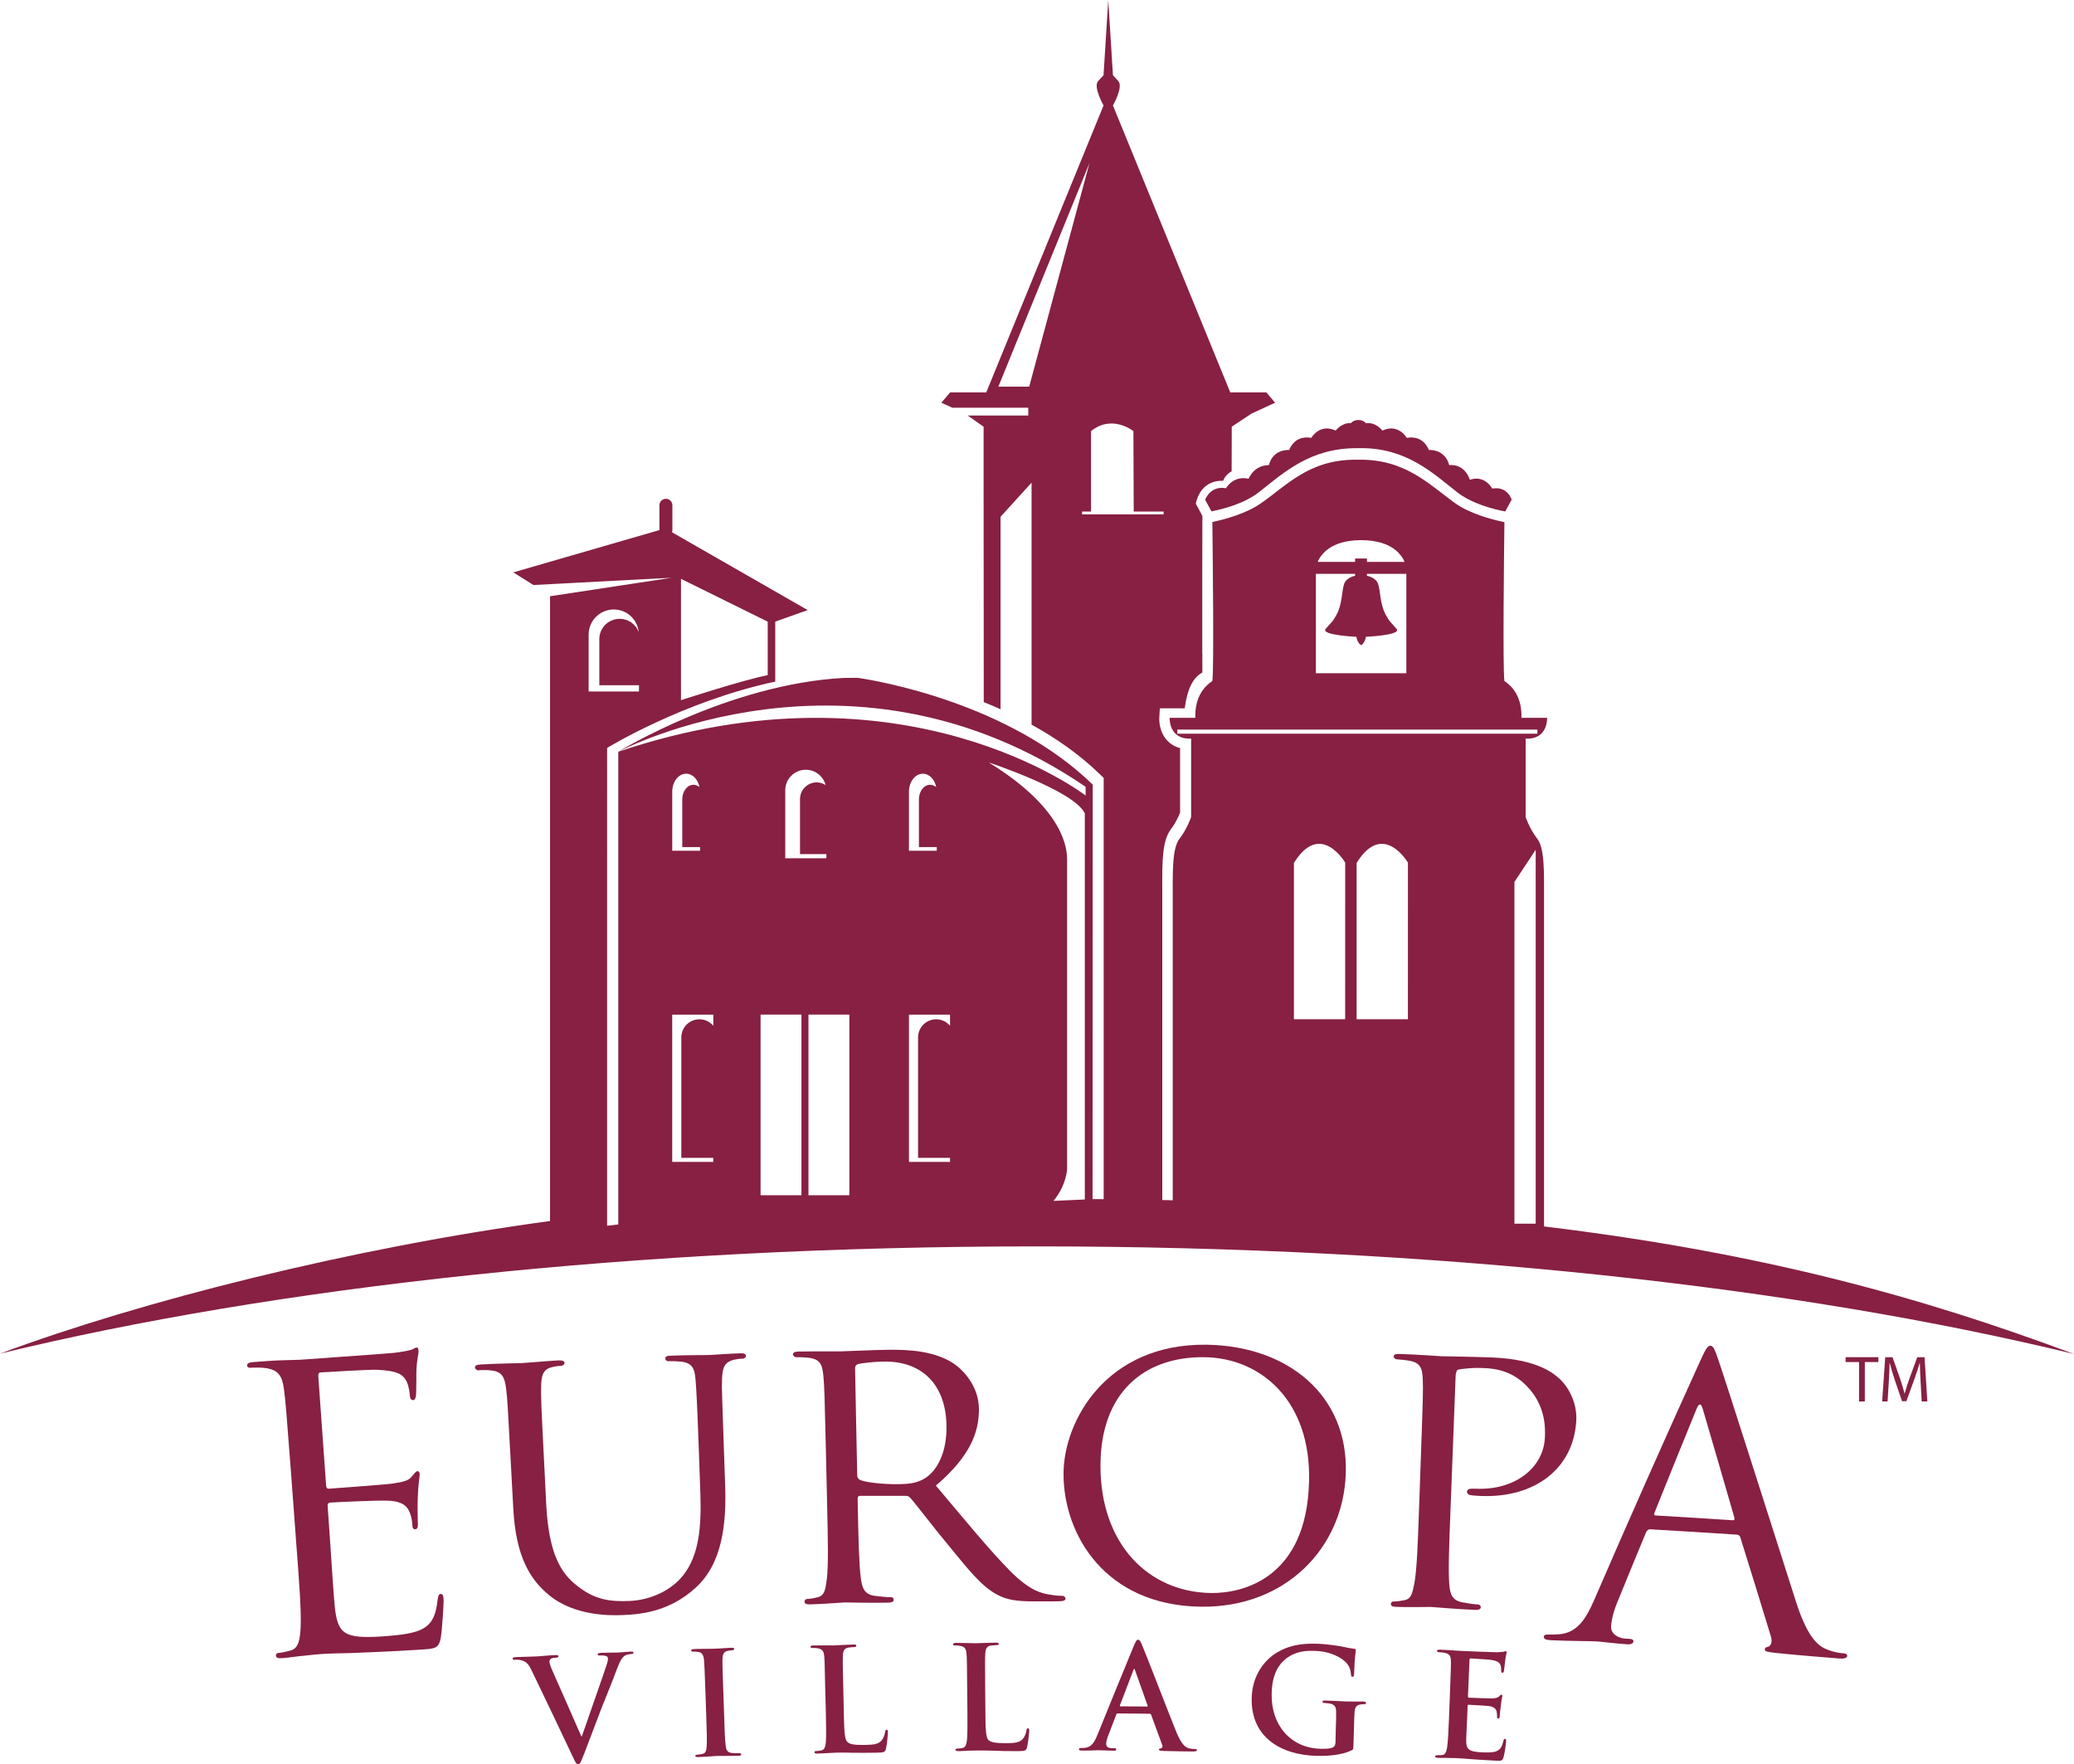 <?xml version="1.0" encoding="UTF-8"?> <svg xmlns="http://www.w3.org/2000/svg" id="Layer_1" data-name="Layer 1" viewBox="0 0 520.465 442.679"><defs><style> .cls-1 { fill: #872042; stroke-width: 0px; } </style></defs><g><path class="cls-1" d="M110.614,399.93c-.496.041-.663.436-.798,1.532-.458,4.087-1.53,6.123-4.07,7.383-2.525,1.253-6.94,1.508-9.537,1.728-9.802.651-11.402-.508-12.185-7.284-.246-2.065-.976-13.489-1.205-16.848-.21-2.884-.414-5.756-.602-8.655-.036-.412.142-.716.648-.776,1.718-.106,11.763-.607,14.532-.472,3.966.128,4.988,1.752,5.475,3.094.492,1.282.559,2.241.622,3.246.019.496.265.894.761.814.713-.027.636-1.104.593-1.887-.051-.667-.087-4.356,0-6.311.106-3.318.501-5.012.482-5.602-.051-.593-.272-.757-.569-.757-.414.029-.781.545-1.441,1.364-.841,1.058-2.265,1.337-4.691,1.72-2.323.342-14.8,1.173-16.132,1.308-.501.01-.614-.26-.67-.966-.643-9.053-1.308-18.108-1.947-27.175-.053-.684.118-1.007.533-1.026,1.116-.067,12.337-.764,14.081-.672,5.576.222,6.687,1.33,7.511,2.877.581,1.169.79,2.841.843,3.503.036.788.27,1.272.892,1.224.414-.017.569-.629.651-1.123.123-1.183.058-5.549.116-6.528.123-2.79.576-4.002.523-4.665-.019-.53-.152-.911-.475-.877-.496.043-.899.47-1.393.573-.814.26-2.441.545-4.397.781-2.361.234-22.823,1.655-23.534,1.723-1.41.024-2.814.075-4.231.12-2.263.036-5.058.296-7.402.451-1.14.08-1.626.337-1.593.916.046.398.453.576.865.52.925-.067,2.684-.067,3.528.043,3.441.414,4.393,1.942,4.846,5.262.431,3.152.629,5.911,1.802,21.255.434,5.783.853,11.547,1.284,17.318.723,9.484,1.32,17.248,1.108,21.397-.164,2.913-.518,5.111-2.47,5.648-.908.265-2.075.54-2.973.617-.6.036-.771.349-.757.641.039.607.569.761,1.655.677,1.513-.101,3.771-.496,5.778-.648,2.094-.251,3.781-.378,3.99-.383,1.501-.12,3.906-.176,7.805-.26,3.899-.178,9.412-.349,16.884-.834,3.923-.234,4.718-.301,5.248-2.904.369-2.116.769-8.865.723-9.638-.051-.694-.08-1.482-.706-1.446"></path><path class="cls-1" d="M185.725,339.557c-2.67.065-6.988.419-7.595.419-.513.058-5.773,0-9.764.171-1.041.019-1.446.253-1.417.74.005.289.328.667.737.648.822-.027,2.359.019,3.077.096,3.014.284,3.571,1.826,3.778,4.513.21,2.638.369,5.029.839,18.067.125,3.501.248,7.012.376,10.53.287,8.576-.376,15.518-4.313,20.515-2.882,3.679-8.012,6.207-13.424,6.441-5.022.219-8.867-.304-13.361-3.944-3.981-3.144-6.944-8.07-7.58-20.178-.198-3.913-.386-7.807-.583-11.72-.663-13.031-.771-15.392-.701-18.052.07-2.783.511-4.289,2.838-4.79,1.12-.272,1.629-.272,2.255-.32.398-.027.817-.414.776-.711-.017-.504-.53-.679-1.564-.646-2.67.142-8.315.646-9.13.675-.826.031-6.289.111-10.397.349-1.007.065-1.414.289-1.388.788.019.284.451.692.761.677.829-.092,2.369-.075,3.082.014,3.007.224,3.61,1.776,3.964,4.431.34,2.634.458,4.978,1.152,18.002.229,4.125.451,8.209.67,12.33.651,12.207,4.393,17.852,8.911,21.582,6.499,5.395,15.713,5.178,18.621,5.048,5.229-.188,11.99-1.164,18.216-6.85,6.814-6.168,7.713-16.332,7.421-25.447-.099-2.969-.188-5.981-.311-8.973-.402-13.031-.6-15.378-.477-18.055.12-2.759.6-4.159,3.053-4.749,1.125-.229,1.626-.229,2.248-.27.39,0,.689-.395.687-.72-.019-.463-.443-.643-1.458-.61"></path><path class="cls-1" d="M232.294,370.801c-2.118,1.417-4.554,1.552-6.687,1.595-3.952.053-8.53-.446-9.853-1.106-.414-.306-.634-.581-.634-1.082-.207-8.992-.352-17.968-.54-26.946-.01-.523.299-.822.711-1.01.92-.212,3.783-.571,6.455-.622,9.658-.152,15.691,5.817,15.778,16.291.067,6.395-2.226,10.87-5.231,12.879M266.601,400.41c-.501,0-1.405,0-3.12-.304-2.207-.313-5.115-1.075-9.857-5.8-5.164-5.176-11.347-12.773-18.773-21.558,8.238-7.014,10.877-13.028,10.809-19.257-.039-5.802-4.072-9.85-6.366-11.395-4.74-3.106-11.13-3.525-16.884-3.422-2.776.046-10.371.371-11.306.39-.513.024-6.578-.036-10.682.051-1.041.027-1.436.241-1.436.728.01.323.431.692.757.687.812-.019,2.364.048,3.07.128,2.988.325,3.554,1.701,3.809,4.535.26,2.665.32,5.034.622,18.084.104,4.932.207,9.848.335,14.797.183,8.079.333,14.71-.092,18.156-.347,2.496-.52,4.06-2.205,4.503-.802.229-1.896.431-2.699.463-.499,0-.692.4-.692.723.005.475.525.663,1.434.636,2.706-.065,8.605-.492,8.713-.492.388-.014,6.014.164,10.831.06,1.017-.014,1.395-.282,1.395-.682,0-.32-.106-.708-.713-.699-.798.039-2.713-.152-3.93-.316-2.708-.347-3.246-1.928-3.59-4.356-.463-3.465-.605-9.968-.769-18.069-.007-.655-.027-1.316-.036-1.973,0-.499.2-.701.605-.708h11.359c.588,0,.8.104,1.21.465,1.973,2.248,5.973,7.629,9.756,12.118,5.115,6.284,8.356,10.289,12.19,12.269,2.205,1.142,4.4,1.651,9.419,1.636,1.846-.017,3.682-.017,5.532-.017,1.588,0,2.094-.217,2.094-.692,0-.289-.284-.689-.79-.689"></path><path class="cls-1" d="M303.917,399.705c-15.918-.243-27.814-12.472-27.758-32.052.046-18.245,10.976-27.317,26.105-27.12,14.298.195,26.785,11.11,26.238,31.218-.612,24.281-16.638,28.04-24.585,27.953M337.725,369.617c.595-19.508-14.51-31.919-34.905-32.216-25.062-.34-35.946,18.985-35.929,32.493.029,15.127,10.366,32.915,34.471,33.242,21.231.287,35.782-14.742,36.363-33.519"></path><path class="cls-1" d="M371.594,403.305c.014-.289-.159-.675-.682-.725-.795-.014-2.694-.292-3.891-.533-2.696-.501-3.132-2.118-3.337-4.593-.267-3.448-.017-10.077.299-18.173.441-11.349.887-22.729,1.308-34.11.055-.877.27-1.482.776-1.561.949-.154,3.52-.448,5.075-.381,2.041.077,7.518-.166,12.021,4.573,4.609,4.749,4.665,10.192,4.523,12.939-.373,7.605-7.564,13.178-17.187,12.795-1.826-.089-2.347.08-2.361.783-.002.381.467.814.88.814.499.133,2.029.193,2.528.217,13.677.569,23.394-6.93,24.018-18.966.229-4.513-2.034-8.378-4.017-10.267-1.465-1.347-5.397-5.019-17.007-5.513-4.118-.171-10.896-.258-12.855-.313-.73-.043-6.368-.451-10.486-.571-1.014-.034-1.434.14-1.463.639,0,.313.398.696.711.706.817.043,2.357.186,3.065.333,2.952.475,3.41,1.865,3.532,4.759.108,2.648.027,5.017-.431,18.055-.174,4.923-.34,9.862-.523,14.809-.287,8.082-.525,14.679-1.135,18.13-.496,2.448-.752,4.012-2.47,4.342-.81.164-1.932.349-2.737.33-.492-.034-.696.349-.706.648-.031.513.475.684,1.366.708,2.716.125,8.443,0,8.727.017.402.036,6.212.535,11.016.74 1.0.053,1.419-.236,1.443-.631"></path><path class="cls-1" d="M434.786,381.445c-6.429-.431-12.886-.822-19.329-1.2-.282-.014-.487-.239-.255-.72,3.499-8.703,6.997-17.361,10.554-26.047.612-1.489,1.13-1.414,1.557.077,2.667,9.086,5.32,18.178,7.927,27.23.08.395.058.694-.453.66M462.586,414.836c-1.002-.084-2.492-.32-3.944-.901-2.07-.781-4.838-2.542-7.79-11.578-4.935-15.407-18.219-57.186-19.592-61.022-1.029-3.135-1.417-3.638-2.031-3.675-.629-.036-1.065.533-2.508,3.675-9.058,19.949-17.898,39.869-26.587,59.926-2.07,4.807-4.265,8.446-8.886,8.79-.795.08-2.212.092-2.901.075-.501-.029-.916.154-.925.528-.046.612.547.834,1.841.894,4.713.222,10.207.222,11.322.287,1.106.063,5.388.598,7.79.74.875.019,1.477-.13,1.525-.72.029-.4-.267-.605-.964-.655-.33-.017-.67-.036-.998-.048-1.706-.104-3.749-1.099-3.643-3.087.099-1.761.73-4.116,1.764-6.518,2.32-5.696,4.66-11.407,7.024-17.098.248-.477.554-.757,1.063-.733,7.229.424,14.486.865,21.727,1.342.482.058.704.255.855.684,2.605,8.289,5.152,16.578,7.674,24.859.499,1.612-.171,2.482-.781,2.607-.407.077-.725.234-.747.663-.041.578,1.053.646,2.954.889,6.855.694,14.154,1.243,15.657,1.369,1.089.092,2.01-.034,2.067-.612.031-.528-.381-.639-.966-.679"></path><path class="cls-1" d="M154.784,414.648c-.443.007-1.993,0-3.812.058-.684.024-.99.13-.99.419.01.241.306.27.629.241.48-.031,1.014,0,1.463.149.325.075.479.323.504.634,0,.311-.108.875-.267,1.335-.757,2.429-4.942,14.19-6.299,18.187h-.133c-2.33-5.306-4.662-10.655-7.024-15.954-.576-1.287-.937-2.248-.976-2.723-.012-.318.084-.549.345-.776.27-.217.795-.28,1.39-.287.335-.055.528-.128.528-.388-.019-.265-.412-.296-.855-.265-1.819.077-3.547.265-4.441.323-1.279.084-3.371.084-5.294.176-.516.027-.923.087-.923.393.029.188.125.289.443.289.311-.014.882-.065,1.434.041,1.332.325,1.978.672,2.896,2.61,3.434,7.111,6.85,14.274,10.224,21.433.754,1.648,1.005,2.135,1.475,2.135.506-.014.67-.61,1.525-2.73.692-1.834,2.207-5.821,4.26-11.19,1.757-4.484,2.646-6.479,3.899-9.901.882-2.364,1.422-2.981,1.875-3.342.629-.443,1.39-.467,1.747-.499.371-.029.583-.072.573-.311-.002-.289-.316-.335-.788-.304-1.082.046-2.776.246-3.407.246"></path><path class="cls-1" d="M183.605,439.829c-1.084-.125-1.371-.79-1.484-1.732-.212-1.554-.299-4.371-.402-7.843-.084-2.101-.159-4.202-.224-6.325-.193-5.462-.224-6.458-.193-7.619.046-1.253.299-1.863,1.287-2.082.412-.084.718-.133,1.07-.154.371,0,.59-.101.59-.39,0-.186-.306-.251-.783-.248-1.388.063-3.535.248-4.431.248-1.051.043-3.349,0-4.728.075-.588,0-.863.125-.863.316.024.299.241.342.605.342.426-.014.904,0,1.301.087.817.145,1.176.747,1.318,1.959.108,1.145.135,2.171.34,7.607.063,2.123.133,4.21.219,6.344.128,3.46.217,6.289.101,7.831-.063,1.014-.27,1.641-.983,1.81-.32.108-.757.164-1.284.195-.429,0-.573.128-.573.308.005.239.265.333.735.299,1.446-.022,3.701-.212,4.542-.272.957-.022,3.222,0,5.597-.041.395,0,.675-.128.663-.381-.005-.171-.176-.277-.576-.277-.564.034-1.342,0-1.843-.055"></path><path class="cls-1" d="M222.108,434.566c-.041.679-.475,1.687-.887,2.161-.87.993-2.277,1.051-4.185,1.092-2.807.039-3.744-.176-4.376-.735-.764-.6-.819-3.089-.908-7.682-.048-2.116-.101-4.185-.142-6.303-.13-5.472-.14-6.45-.092-7.629.043-1.243.323-1.855,1.304-2.058.434-.072 1-.135,1.407-.135.429,0,.651-.089.651-.345,0-.277-.265-.34-.761-.306-1.422.029-4.067.183-4.954.231-.971.002-3.258-.048-4.978.002-.547,0-.79.072-.79.328.01.246.219.33.626.308.467,0,.913,0,1.214.084,1.183.21,1.499.79,1.607,2.01.099,1.14.118,2.166.231,7.609.065,2.082.111,4.219.169,6.328.065,3.299.12,6.123,0,7.653-.145,1.041-.292,1.824-1.005,1.969-.316.084-.749.181-1.294.198-.439,0-.588.106-.561.294,0,.246.248.349.73.349.72-.034,1.639-.072,2.472-.116.867-.039,1.643-.087,2.038-.104,1.479-.043,2.776-.043,4.402.017,1.612,0,3.472.041,6.058-.017,1.887-.043,2.063-.214,2.255-1.036.275-1.014.475-3.725.475-4.137,0-.398-.06-.59-.294-.59-.294,0-.361.265-.412.559"></path><path class="cls-1" d="M257.576,434.199c-.06.675-.501,1.689-.928,2.154-.892.952-2.301,1.026-4.2,1.026-2.8,0-3.754-.234-4.373-.764-.742-.639-.764-3.104-.8-7.73-.027-2.077-.027-4.19-.048-6.289-.039-5.472-.046-6.482.022-7.624.063-1.255.345-1.882,1.325-2.077.436-.039,1.026-.084,1.422-.12.419,0,.653-.06.653-.32,0-.243-.272-.306-.766-.306-1.431,0-4.07.152-4.944.152-.973,0-3.284-.089-4.969-.089-.549.014-.805.111-.805.376,0,.224.219.272.624.272.477,0,.911.034,1.195.113,1.195.214,1.492.817,1.569,2.038.089,1.171.111,2.13.149,7.614.012,2.096.039,4.197.065,6.32.024,3.284.039,6.147-.104,7.626-.149,1.043-.335,1.831-1.019,1.983-.337.092-.759.166-1.308.178-.441,0-.564.123-.564.27,0,.26.258.373.713.373.708-.01,1.646-.048,2.487-.113.86-.005,1.643-.041,2.043-.041,1.484-.024,2.766,0,4.388.041,1.614.082,3.487.113,6.07.113,1.865,0,2.055-.183,2.263-.973.277-1.07.542-3.725.542-4.132-.014-.465-.058-.607-.304-.607-.294-.027-.354.229-.398.535"></path><path class="cls-1" d="M287.828,428.191c-2.217-.039-4.419-.039-6.646-.053-.14,0-.193-.128-.14-.26,1.137-2.935,2.255-5.875,3.378-8.826.058-.137.113-.292.234-.292.101,0,.145.154.171.292,1.063,2.983,2.128,5.935,3.171,8.915.041.094,0,.224-.169.224M298.38,438.673c-.749-.195-1.778-.728-3.125-3.954-2.222-5.489-7.874-20.216-8.737-22.153-.361-.858-.583-1.147-.906-1.147-.359,0-.576.354-1.026,1.393-3.091,7.513-6.161,15-9.195,22.503-.737,1.771-1.424,3.014-3.084,3.229-.287.012-.798.055-1.108.055-.294,0-.431.075-.431.284,0,.311.205.349.682.349,1.863.027,3.846-.084,4.229-.084,1.12.01,2.679.116,3.812.116.4,0,.619-.039.619-.308,0-.255-.101-.328-.528-.328h-.545c-1.135-.007-1.446-.465-1.446-1.135,0-.426.2-1.287.571-2.169.646-1.735,1.308-3.4,1.959-5.118.08-.217.157-.292.328-.292,2.682.024,5.354.034,8.041.075.19-.027.292.082.378.248.935,2.54,1.863,5.087,2.798,7.621.176.439-.084.761-.335.836-.364.029-.513.089-.513.308,0,.255.434.255,1.084.328,2.87.082,5.491.123,6.776.123,1.349.029,1.658-.041,1.682-.323,0-.253-.183-.275-.465-.275-.436-.017-.983-.072-1.513-.183"></path><path class="cls-1" d="M337.875,426.915c-1.082-.036-3.381-.19-5.243-.239-.499,0-.754.048-.766.354,0,.176.219.258.537.267.496.034,1.106.096,1.405.161,1.193.275,1.489.879,1.489,2.077.017,1.082-.005,2.453-.082,4.231-.029,1.113-.043,2.248-.077,3.414-.031.595-.19,1.063-.74,1.296-.865.378-2.123.306-3.055.306-7.58-.229-12.392-6.06-12.224-13.797.08-4.419,1.46-7.077,3.508-8.742,2.598-2.019,5.243-2.089,7.238-2.019,4.116.075,6.976,1.817,8.024,3.024.93,1.024,1.075,2.152,1.149,3.0.041.267.096.47.345.47.292,0,.405-.176.424-.745.137-4.458.424-5.489.424-5.867.01-.255-.06-.424-.511-.424-.814-.092-2.067-.342-2.834-.528-.728-.142-3.911-.665-6.409-.725-3.07-.077-6.32.087-9.819,2.084-3.373,1.93-6.455,5.891-6.549,11.636-.19,9.889,7.527,14.209,16.322,14.412,2.783.082,6.32-.202,8.703-1.364.451-.234.489-.284.508-1.255.031-1.328.065-2.629.125-3.949.039-1.8.072-3.265.149-4.303.07-1.258.47-1.865,1.426-2.012.431-.07.701-.087.99-.087.239.017.47-.058.47-.26.024-.301-.239-.371-.699-.405-1.193-.012-3.116.034-4.231-.012"></path><path class="cls-1" d="M369.021,416.115c.74.067,4.549.258,5.168.371,1.802.289,2.145.764,2.378,1.381.154.46.154,1.092.154,1.318-.027.306.055.523.306.523.248.012.33-.217.366-.381.092-.431.248-2.017.294-2.354.183-1.67.383-2.082.4-2.325,0-.176-.029-.347-.217-.347-.183,0-.4.101-.583.147-.289.039-.882.067-1.561.125-.689.019-7.913-.299-9.074-.347-.511-.005-1.361-.084-2.299-.152-.894-.051-1.966-.113-2.949-.159-.535-.017-.79.046-.798.311,0,.231.205.313.612.345.496.002,1.118.077,1.4.154,1.193.292,1.463.865,1.479,2.104.036,1.147-.017,2.142-.222,7.617-.065,2.094-.159,4.21-.236,6.284-.135,3.323-.258,6.159-.487,7.677-.181,1.005-.402,1.805-1.106,1.923-.34.046-.776.101-1.311.075-.436,0-.578.111-.59.284,0,.236.243.352.704.381.725.022,1.641.022,2.479.014.872.041,1.663.041,2.055.041,1.082.039,2.185.154,3.73.26,1.537.096,3.525.267,6.197.381,1.378.077,1.696.077,1.99-.841.224-.713.622-3.137.646-3.966.012-.376.043-.646-.26-.655-.246-.036-.318.128-.412.487-.34,1.487-.778,2.214-1.745,2.602-.942.395-2.453.313-3.395.299-3.67-.157-4.222-.725-4.195-3.207.017-1.039.19-4.33.243-5.554.024-.94.072-1.882.108-2.81,0-.241.048-.386.231-.386.877.075,4.448.234,5.113.328,1.328.188,1.822.761,1.971,1.496.084.458.084.913.084,1.301,0,.186.046.33.313.33.328.012.328-.349.352-.679.014-.214.152-1.687.253-2.371.188-1.829.398-2.39.414-2.619.002-.217-.116-.275-.236-.289-.193-.014-.352.171-.622.441-.323.328-.879.424-1.754.48-.831.017-4.985-.159-5.781-.188-.212-.022-.243-.149-.243-.417.135-3.024.255-6.055.381-9.086.012-.239.089-.333.251-.345"></path><path class="cls-1" d="M385.378,307.031h-5.335v-85.754l5.335-8.058v93.811ZM353.311,255.736h-12.874v-39.211c6.648-10.744,12.881-.08,12.881-.08l-.007,39.29ZM337.565,255.736h-12.86v-39.211c6.636-10.744,12.872-.08,12.872-.08l-.012,39.29ZM295.443,183.066h90.361v1.024h-90.361v-1.024ZM341.835,135.535c7.267.082,9.795,3.475,10.655,5.453h-9.45v-.855h-2.985v.855h-9.4c.86-1.978,3.39-5.371,10.655-5.453h.525ZM340.389,159.783s.101,1.275,1.072,2.041h.224c.966-.766,1.072-2.041,1.072-2.041,0,0,9.082-.41,7.708-1.993-1.93-2.224-1.718-1.74-2.708-3.52-1.482-2.653-1.328-6.168-1.94-7.805-.612-1.634-2.778-1.993-2.778-1.993v-.494h9.882v24.941h-22.7v-24.941h9.833v.494s-2.116.359-2.728,1.993c-.612,1.636-.46,5.152-1.94,7.805-.993,1.781-.776,1.296-2.704,3.52-1.378,1.583,7.706,1.993,7.706,1.993M271.548,129.063v-.706h2.248v-20.187c5.318-4.303,10.631,0,10.631,0l.075,20.187h7.508v.706h-20.462ZM258.273,97.019h-7.74l22.872-56.097-15.132,56.097ZM272.23,300.961l-7.86.352c3.299-4,3.41-7.971,3.41-7.971v-77.716c-.007-2.371-.419-12.484-19.648-24.315,0,0,21.373,7.043,24.098,12.756v96.893ZM238.407,257.382c-.839-.993-2.072-1.636-3.472-1.636-2.516,0-4.552,2.034-4.552,4.549v30.216h8.024v1.024h-10.306v-36.958h10.306v2.805ZM213.142,299.901h-10.262v-45.326h10.262v45.326ZM201.124,299.901h-10.26v-45.326h10.26v45.326ZM178.999,257.382c-.836-.993-2.075-1.636-3.47-1.636-2.516,0-4.554,2.034-4.554,4.549v30.216h8.024v1.024h-10.311v-36.958h10.311v2.805ZM168.696,198.625c0-2.47,1.557-4.494,3.496-4.494,1.624,0,2.966,1.439,3.349,3.361-.443-.361-.964-.586-1.508-.586-1.564,0-2.819,1.636-2.819,3.638v12.004h4.465v.906h-6.983v-14.831ZM197.056,198.3c0-2.855,2.318-5.166,5.159-5.166,2.385,0,4.378,1.641,4.969,3.846-.651-.412-1.414-.675-2.238-.675-2.32,0-4.185,1.882-4.185,4.185v13.812h6.614v1.046h-10.318v-17.048ZM228.101,198.625c0-2.47,1.569-4.494,3.484-4.494,1.626,0,2.971,1.439,3.359,3.361-.446-.361-.966-.586-1.535-.586-1.532,0-2.807,1.636-2.807,3.638v12.004h4.475v.906h-6.976v-14.831ZM147.716,159.236c0-3.489,2.826-6.313,6.315-6.313,3.267,0,5.928,2.487,6.255,5.667-.728-1.94-2.581-3.323-4.776-3.323-2.822,0-5.113,2.289-5.113,5.111v11.551h9.954v1.578h-12.636v-14.272ZM170.893,145.234l21.763,10.747v13.414c-6.4,1.277-21.763,6.282-21.763,6.282v-30.442ZM387.472,307.727v-81.496c0-7.525.193-13.32-1.728-15.826-1.93-2.508-2.889-5.402-2.889-5.402v-19.681c5.677.284,5.388-5.212,5.388-5.212h-6.443c.178-5.323-2.383-7.997-4.282-9.253-.412-3.354-.094-31.481.01-39.847-3.209-.665-8.756-2.128-12.527-4.87-6.564-4.766-12.496-11.002-24.185-10.797l-.602.002c-11.761-.019-17.243,6.431-23.864,10.988-3.742,2.573-8.961,3.978-12.115,4.638.104,8.32.424,36.539.01,39.89-1.904,1.253-4.463,3.93-4.275,9.248h-6.448s-.292,5.496,5.388,5.212v19.681s-.959,2.894-2.884,5.402c-1.928,2.506-1.732,8.301-1.732,15.826v74.935l-.017-.002c-.875-.027-1.73-.063-2.607-.063v-78.101c-.022-7.026-.029-12.11,2.219-15.019,1.195-1.554,1.954-3.325,2.251-4.094v-16.192c-1.528-.386-2.557-1.176-3.197-1.855-2.13-2.243-2.041-5.328-2.024-5.66l.135-2.463h6.243c.658-4.802,2-7.636,4.436-8.985v-4.636h-.026v-21.886l.014-5.161.017-7.605c-.32-.552-1.653-3.07-1.653-3.07,1.369-6.378,6.838-5.72,6.838-5.72.665-1.708,2.154-2.385,2.154-2.385l.031-11.209,4.981-3.296,5.894-2.72-2.181-2.581h-9.067l-29.445-72.002s2.689-4.701,1.337-6.125l-1.337-1.458-1.176-18.876-1.181,18.876-1.342,1.458c-1.345,1.424,1.342,6.125,1.342,6.125l-29.435,72.002h-9.07l-2.195,2.581,2.732,1.253h19.072v1.964h-15.195l3.99,2.8v11.583l.039,57.526c1.383.547,2.79,1.137,4.217,1.785v-48.288l7.783-8.568v60.728c6.079,3.337,12.048,7.474,17.298,12.59l.798.764v105.707c-.836-.01-1.66-.027-2.494-.027l-.299.014.041-104.011c-21.055-20.525-54.136-26.083-58.935-26.789l-3.511.022c-28.816,1.516-56.355,18.361-56.601,18.515.711-.311,58.832-30.987,117.271,8.805v2.193s-45.468-35.206-117.271-10.992l-.007.01v118.596c-.935.108-1.872.217-2.805.328l.002-119.878c.207-.145,19.207-11.739,42.191-16.65v-15.053l8.154-2.891-34.066-19.527c.048-.161.096-.323.096-.489v-6.301c0-.896-.73-1.617-1.622-1.617-.904,0-1.626.72-1.626,1.617v6.238l-36.664,10.616,5.046,3.171,34.695-1.822-30.534,4.638v156.761c-49.765,6.727-102.806,20.141-138.027,33.276,68.815-16.732,160.014-26.91,260.064-26.91,100.206,0,191.548,10.221,260.401,27.006-38.213-14.296-78.234-25.387-132.993-32.009M318.431,116.693c-3.422.08-4.752,2.612-5.094,3.429-3.607-.824-5.395,1.911-5.679,2.385-3.964-.745-5.234,2.877-5.234,2.877l1.588,2.92c3.07-.6,8.299-1.971,11.937-4.831,6.183-4.86,12.78-11.043,24.546-11.026h.598c11.691-.202,18.363,6.166,24.546,11.026,3.694,2.906,9.048,4.277,12.094,4.86l1.614-2.969s-1.012-3.451-4.879-2.778c0,0-1.8-3.508-5.624-2.205,0,0-1.041-4.005-5.188-3.689,0,0-.675-3.85-5.111-3.8,0,0-1.188-3.8-5.523-3.026,0,0-2.091-3.718-6.12-1.829,0,0-1.617-2.219-4.14-1.831,0,0-.496-.805-1.824-.826-1.33-.022-1.935.793-1.935.793-2.226-.2-3.824,1.865-3.824,1.865-4.029-1.889-6.118,1.829-6.118,1.829-.525-.094-1.005-.12-1.441-.094-3.164.186-4.084,3.12-4.084,3.12-4.431-.051-5.106,3.8-5.106,3.8"></path></g><polygon class="cls-1" points="466.525 341.75 463.149 341.75 463.149 340.53 471.373 340.53 471.373 341.75 467.974 341.75 467.974 351.64 466.525 351.64 466.525 341.75"></polygon><path class="cls-1" d="M481.973,346.761c-.084-1.549-.184-3.427-.184-4.797h-.028c-.401,1.287-.841,2.686-1.404,4.218l-1.961,5.394h-1.086l-1.816-5.293c-.524-1.582-.953-2.998-1.265-4.318h-.033c-.033,1.387-.117,3.232-.217,4.909l-.295,4.764h-1.365l.774-11.105h1.828l1.894,5.371c.463,1.371.825,2.585,1.12,3.744h.033c.301-1.126.691-2.34,1.187-3.744l1.978-5.371h1.828l.696,11.105h-1.421l-.262-4.875Z"></path></svg> 